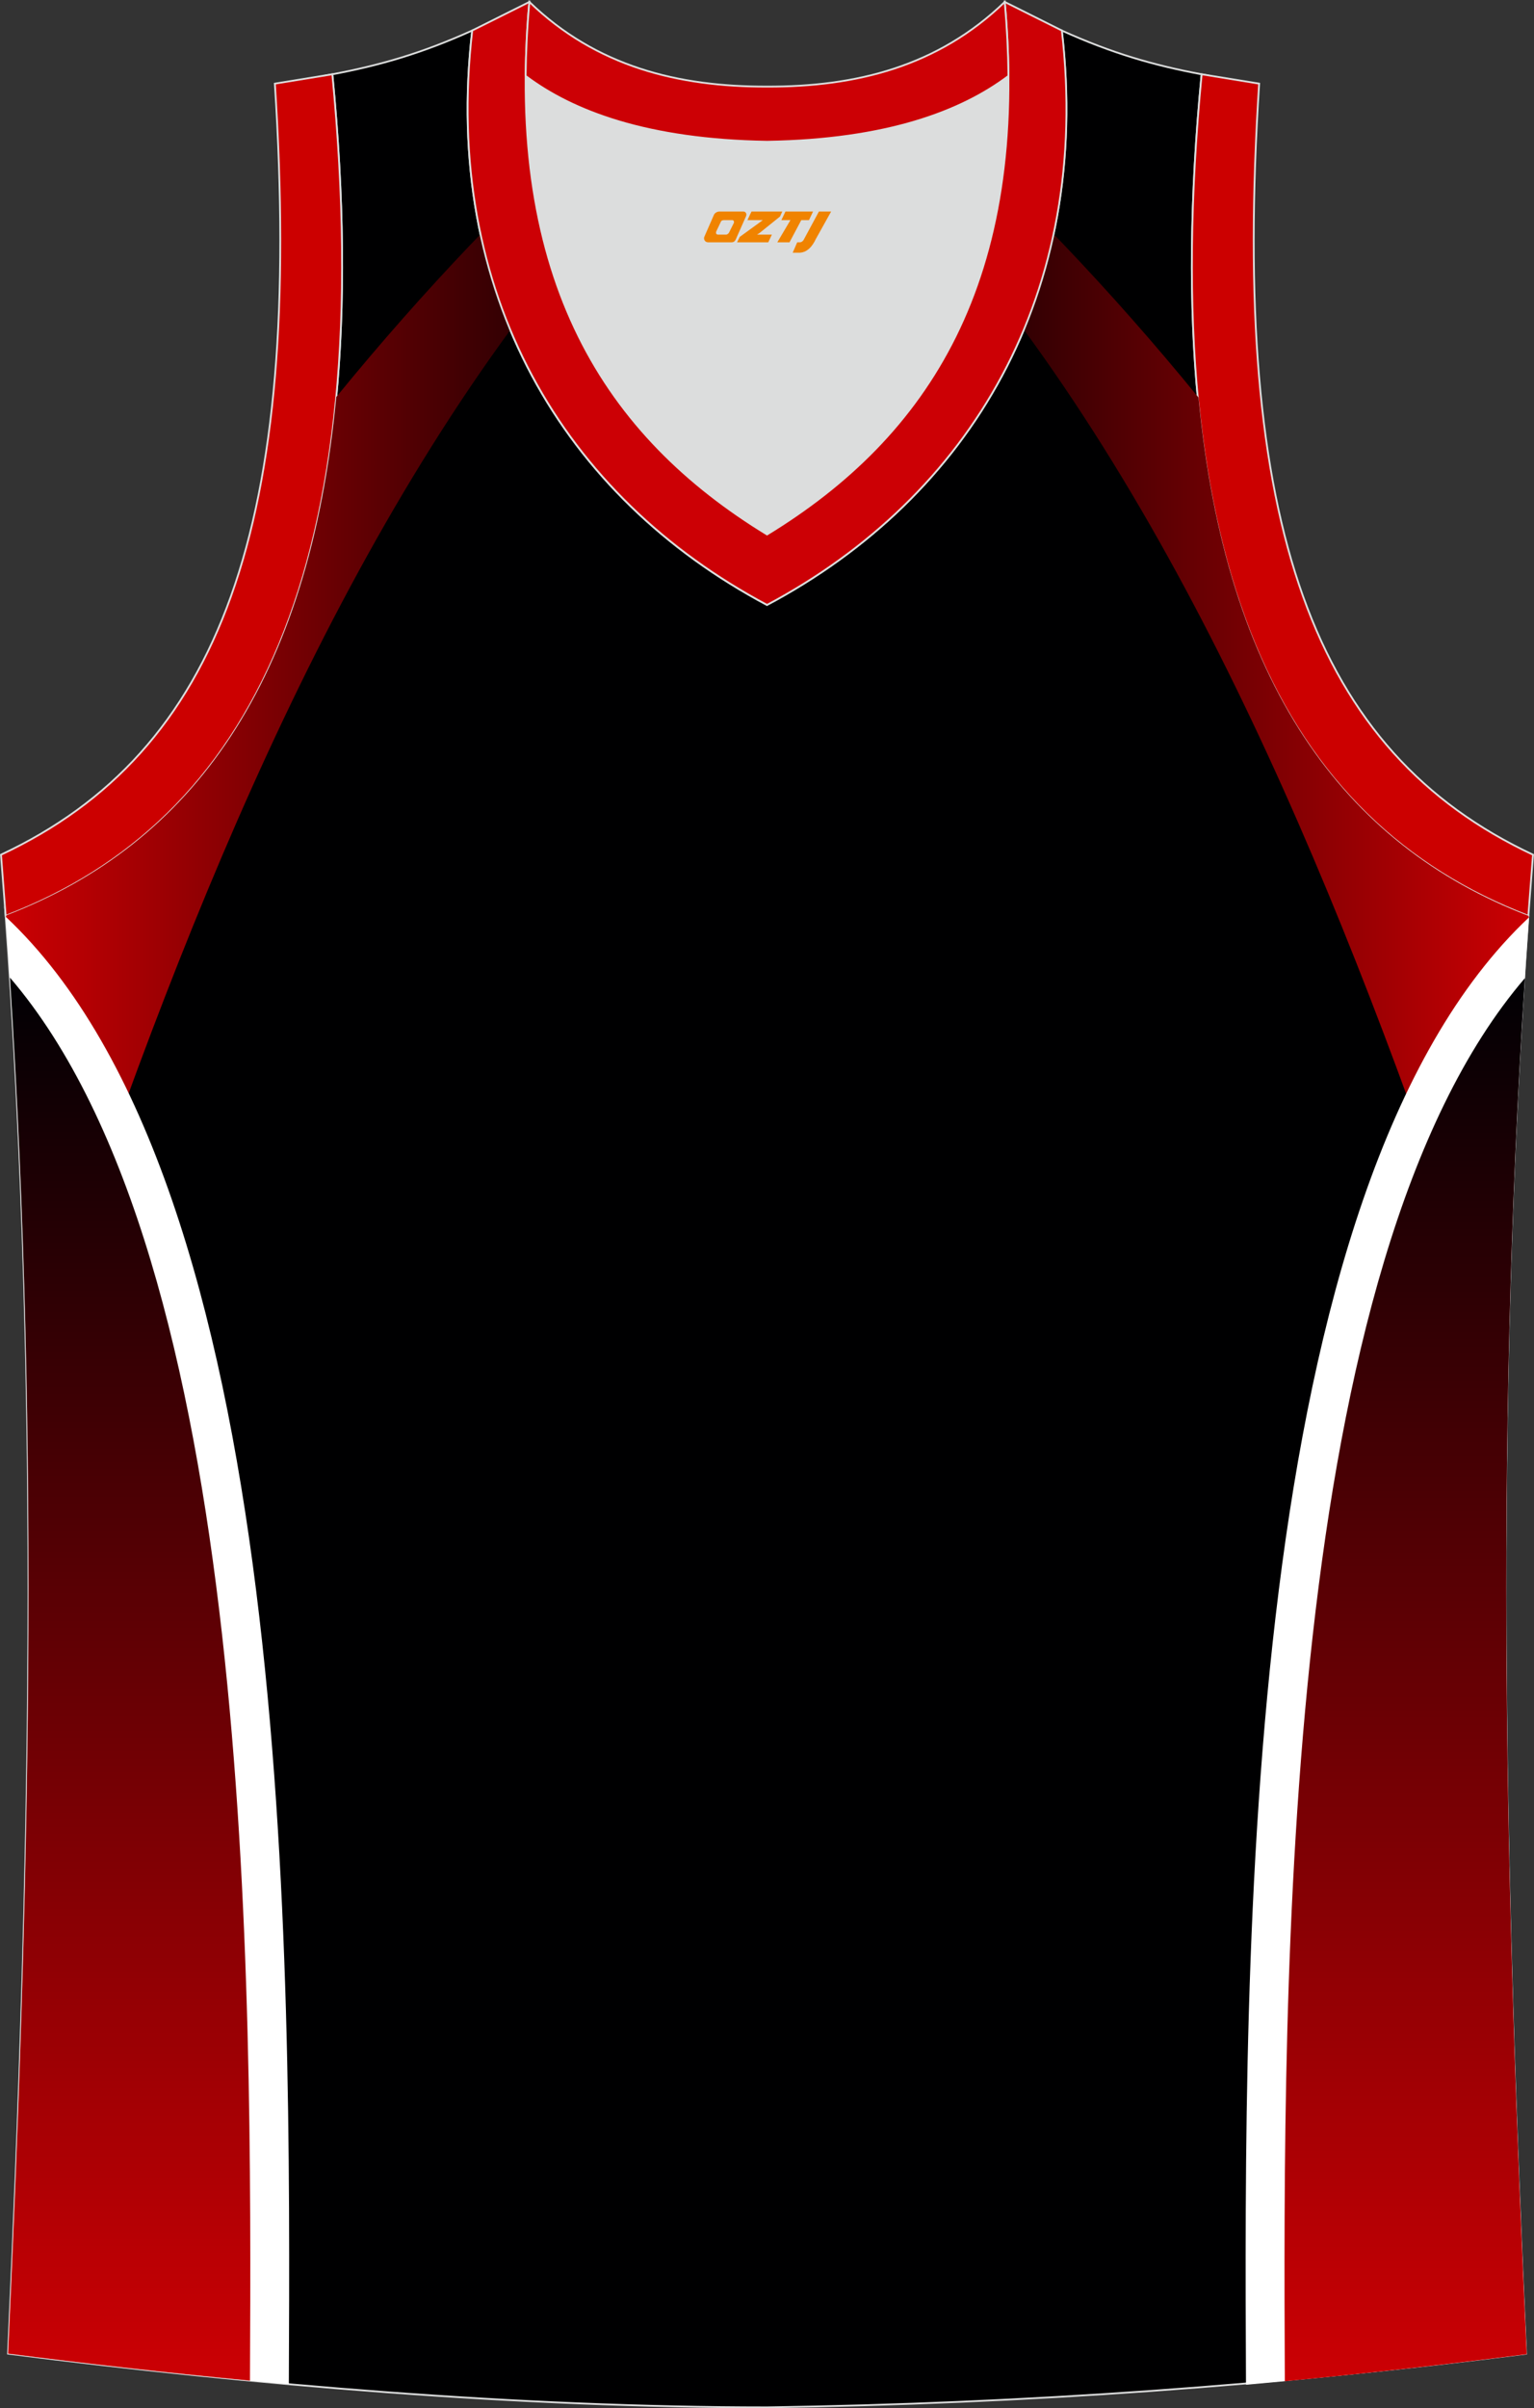 <?xml version="1.0" encoding="utf-8"?>
<!-- Generator: Adobe Illustrator 22.0.0, SVG Export Plug-In . SVG Version: 6.00 Build 0)  -->
<svg xmlns="http://www.w3.org/2000/svg" xmlns:xlink="http://www.w3.org/1999/xlink" version="1.1" id="图层_1" x="0px" y="0px" width="339.16px" height="532.13px" viewBox="0 0 339.16 532.13" enable-background="new 0 0 339.16 532.13" xml:space="preserve">
<rect x="0" y="0" width="339.16" height="532.13" fill="#333333" stroke="none"/>
<g>
	<path fill="#000001" stroke="#DCDDDD" stroke-width="0.4" stroke-miterlimit="22.926" d="M169.56,531.93c0.02,0,0.03,0,0.05,0   H169.56L169.56,531.93L169.56,531.93z M169.61,531.93c57.41-0.83,113.01-4.89,167.78-11.86c-4.79-104.04-7.35-208.91,0.52-317.69   l-0.01,0c-54.56-20.79-82.7-77.29-72.23-185.96l0.02,0c-10.65-2-19.75-4.62-30.94-9.67c6.7,58.04-20.2,103-65.18,126.92   C124.61,109.75,97.7,64.79,104.4,6.75c-11.19,5.04-20.28,7.66-30.94,9.67l0.02,0C83.96,125.09,55.82,181.58,1.26,202.37L1.1,200.3   c8.06,109.52,5.5,215.07,0.68,319.76C56.11,526.99,114.88,531.93,169.61,531.93z"/>
	<path fill="#CC0000" stroke="#DCDDDD" stroke-width="0.4" stroke-miterlimit="22.926" d="M1.25,202.37   c54.56-20.79,82.7-77.29,72.23-185.96l-12.71,2.07c6.3,97.73-12.02,147.62-60.55,170.38L1.25,202.37z"/>
	<path fill="#CC0000" stroke="#DCDDDD" stroke-width="0.4" stroke-miterlimit="22.926" d="M337.91,202.37   c-54.56-20.79-82.7-77.29-72.23-185.96l12.71,2.07c-6.3,97.73,12.02,147.62,60.55,170.38L337.91,202.37L337.91,202.37z"/>
	
		<linearGradient id="SVGID_1_" gradientUnits="userSpaceOnUse" x1="85.436" y1="758.477" x2="234.382" y2="758.477" gradientTransform="matrix(1 0 0 1 -84.16 -619.851)">
		<stop offset="0" style="stop-color:#CC0003"/>
		<stop offset="1" style="stop-color:#000003"/>
	</linearGradient>
	<path fill="url(#SVGID_1_)" d="M133.23,25.76c-19.11,17.01-39.35,38.03-58.88,61.96c-5.94,62.99-31.96,98.83-72.9,114.51   l-0.16,0.35l23.56,48.91c30.11-84.06,68.21-166.67,125.38-221.8C144.24,28.75,138.52,27.43,133.23,25.76z"/>
	<path fill="#FFFFFF" d="M1.28,202.58c63.68,59.81,63.01,228.71,62.58,324.24c-21.02-1.88-41.85-4.18-62.07-6.76   C6.57,416.1,9.12,311.29,1.28,202.58L1.28,202.58z"/>
	
		<linearGradient id="SVGID_2_" gradientUnits="userSpaceOnUse" x1="112.721" y1="1145.883" x2="112.721" y2="835.871" gradientTransform="matrix(1 0 0 1 -84.16 -619.851)">
		<stop offset="0" style="stop-color:#CC0004"/>
		<stop offset="1" style="stop-color:#000004"/>
	</linearGradient>
	<path fill="url(#SVGID_2_)" d="M55.27,526.03c-18.1-1.72-36.02-3.74-53.48-5.97c4.59-99.68,7.12-200.13,0.41-304.05   C56.07,278.83,55.68,436.87,55.27,526.03z"/>
	
		<linearGradient id="SVGID_3_" gradientUnits="userSpaceOnUse" x1="-4064.402" y1="758.6" x2="-3915.457" y2="758.6" gradientTransform="matrix(-1 0 0 1 -3726.337 -619.851)">
		<stop offset="0" style="stop-color:#CC0003"/>
		<stop offset="1" style="stop-color:#000003"/>
	</linearGradient>
	<path fill="url(#SVGID_3_)" d="M206.11,25.88c19.11,17.01,39.35,38.03,58.88,61.96c5.94,62.99,31.96,98.83,72.9,114.51l0.16,0.35   l-23.56,48.91c-30.11-84.06-68.21-166.67-125.38-221.8C195.1,28.87,200.82,27.55,206.11,25.88z"/>
	<path fill="#FFFFFF" d="M338.06,202.7c-63.68,59.81-63.01,228.71-62.58,324.24c21.01-1.88,41.85-4.18,62.07-6.76   C332.77,416.22,330.22,311.41,338.06,202.7L338.06,202.7z"/>
	
		<linearGradient id="SVGID_4_" gradientUnits="userSpaceOnUse" x1="-4037.116" y1="1146.006" x2="-4037.116" y2="835.994" gradientTransform="matrix(-1 0 0 1 -3726.337 -619.851)">
		<stop offset="0" style="stop-color:#CC0004"/>
		<stop offset="1" style="stop-color:#000004"/>
	</linearGradient>
	<path fill="url(#SVGID_4_)" d="M284.07,526.16c18.1-1.72,36.02-3.74,53.48-5.97c-4.59-99.68-7.12-200.13-0.41-304.05   C283.27,278.95,283.66,436.99,284.07,526.16z"/>
	<path fill="#DCDDDD" d="M169.59,31.33c26.47-0.42,42.94-6.71,53.32-14.5c0.02-0.06,0.03-0.12,0.05-0.18   c0.48,51.69-21.13,81.77-53.37,101.45c-32.24-19.68-53.84-49.76-53.36-101.45c0.02,0.06,0.03,0.12,0.05,0.18   C126.64,24.62,143.12,30.91,169.59,31.33z"/>
	<path fill="#CC0005" stroke="#DCDDDD" stroke-width="0.4" stroke-miterlimit="22.926" d="M117.04,0.43   c-5.53,61.77,17.08,96.01,52.55,117.67c35.47-21.65,58.08-55.89,52.55-117.67l12.63,6.31c6.7,58.04-20.2,103-65.18,126.92   c-44.97-23.93-71.88-68.89-65.18-126.92L117.04,0.43z"/>
	<path fill="#CC0005" stroke="#DCDDDD" stroke-width="0.4" stroke-miterlimit="22.926" d="M117.04,0.43   c14.82,14.31,32.94,18.75,52.55,18.71c19.61,0.05,37.73-4.4,52.55-18.71c0.5,5.63,0.77,11.02,0.82,16.2   c-0.02,0.06-0.03,0.13-0.05,0.19c-10.38,7.8-26.85,14.08-53.32,14.5c-26.47-0.42-42.94-6.71-53.32-14.5   c-0.02-0.06-0.03-0.13-0.05-0.19C116.27,11.45,116.53,6.06,117.04,0.43z"/>
	
</g>
<g>
	<path fill="#F08300" d="M181.06,46.74l-3.4,6.3c-0.2,0.3-0.5,0.5-0.8,0.5h-0.6l-1,2.3h1.2c2,0.1,3.2-1.5,3.9-3L183.76,46.74h-2.5L181.06,46.74z"/>
	<polygon fill="#F08300" points="173.86,46.74 ,179.76,46.74 ,178.86,48.64 ,177.16,48.64 ,174.56,53.54 ,171.86,53.54 ,174.76,48.64 ,172.76,48.64 ,173.66,46.74"/>
	<polygon fill="#F08300" points="167.86,51.84 ,167.36,51.84 ,167.86,51.54 ,172.46,47.84 ,172.96,46.74 ,166.16,46.74 ,165.86,47.34 ,165.26,48.64 ,168.06,48.64 ,168.66,48.64 ,163.56,52.34    ,162.96,53.54 ,169.56,53.54 ,169.86,53.54 ,170.66,51.84"/>
	<path fill="#F08300" d="M164.36,46.74H159.06C158.56,46.74,158.06,47.04,157.86,47.44L155.76,52.24C155.46,52.84,155.86,53.54,156.56,53.54h5.2c0.4,0,0.7-0.2,0.9-0.6L164.96,47.74C165.16,47.24,164.86,46.74,164.36,46.74z M162.26,49.24L161.16,51.44C160.96,51.74,160.66,51.84,160.56,51.84l-1.8,0C158.56,51.84,158.16,51.74,158.36,51.14l1-2.1c0.1-0.3,0.4-0.4,0.7-0.4h1.9   C162.16,48.64,162.36,48.94,162.26,49.24z"/>
</g>
</svg>